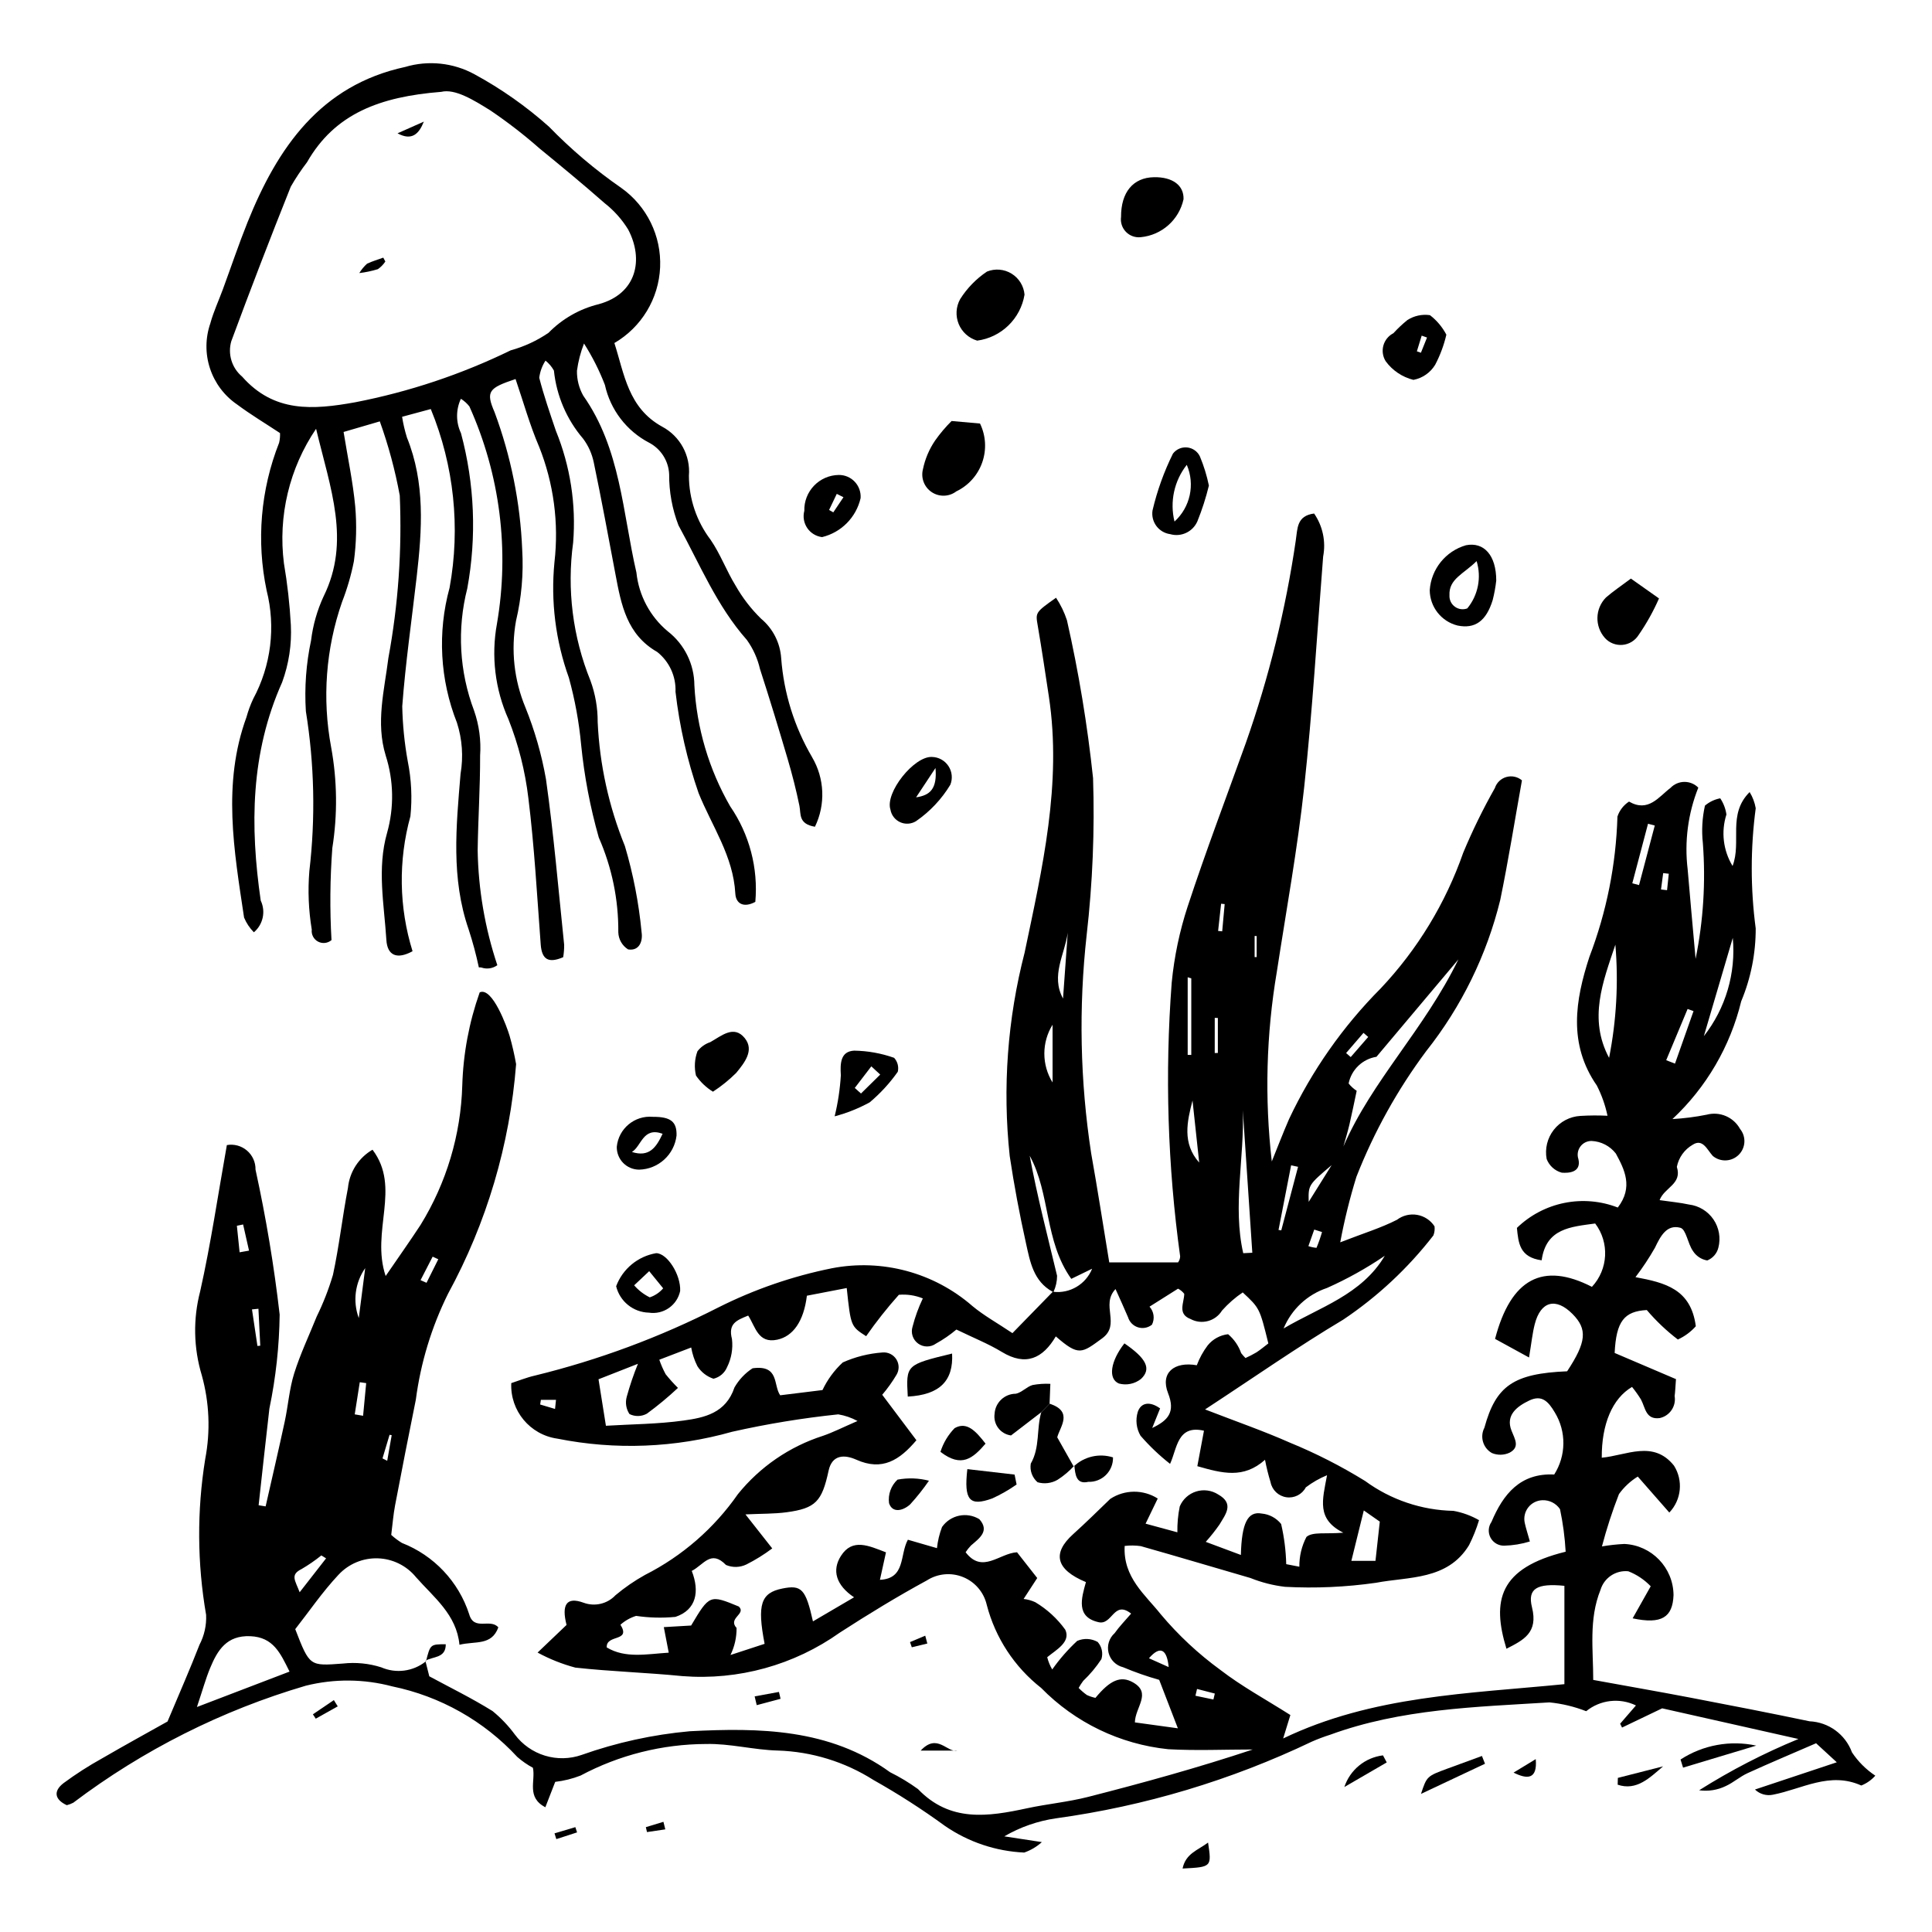 <?xml version="1.0" encoding="UTF-8"?>
<!-- Uploaded to: ICON Repo, www.svgrepo.com, Generator: ICON Repo Mixer Tools -->
<svg fill="#000000" width="800px" height="800px" version="1.1" viewBox="144 144 512 512" xmlns="http://www.w3.org/2000/svg">
 <g>
  <path d="m359.21 344.65c-4.699-8.004-7.5-16.98-8.188-26.234-0.273-4.066-2.199-7.848-5.332-10.461-2.652-2.586-4.922-5.535-6.75-8.758-2.422-3.926-4.027-8.383-6.633-12.164v0.004c-3.699-4.883-5.715-10.832-5.738-16.957 0.453-5.359-2.332-10.473-7.078-13.004-9.043-4.973-10.039-13.98-12.672-22.172h0.004c7.184-4.191 11.75-11.75 12.117-20.062 0.363-8.312-3.519-16.242-10.309-21.051-6.894-4.777-13.312-10.215-19.156-16.23-6.019-5.371-12.641-10.027-19.727-13.879-5.621-3.062-12.23-3.762-18.363-1.941-22.469 4.848-33.855 21.41-41.797 41.195-2.348 5.856-4.356 11.844-6.535 17.766-1.094 2.977-2.453 5.879-3.293 8.926l0.004 0.008c-1.355 3.863-1.402 8.062-0.129 11.953 1.27 3.891 3.785 7.258 7.16 9.574 3.644 2.719 7.57 5.062 11.414 7.609 0.039 0.859-0.039 1.723-0.238 2.562-4.91 12.441-6.062 26.051-3.312 39.145 2.449 9.676 1.184 19.918-3.547 28.711-0.738 1.566-1.336 3.191-1.793 4.859-6.441 17.625-3.293 35.387-0.637 53.113 0.605 1.457 1.488 2.785 2.602 3.906 2.441-2.066 3.184-5.516 1.812-8.406-2.856-19.742-2.711-39.09 5.672-57.844 1.781-4.856 2.57-10.023 2.312-15.195-0.301-5.477-0.914-10.934-1.836-16.344-1.59-12.523 1.441-25.195 8.523-35.645 3.801 15.883 9.219 29.75 1.988 44.43h-0.004c-1.703 3.688-2.82 7.617-3.312 11.645-1.312 6.172-1.777 12.492-1.379 18.785 2.262 14.012 2.574 28.266 0.922 42.359-0.422 5.172-0.207 10.379 0.641 15.496-0.156 1.301 0.504 2.566 1.66 3.184s2.574 0.457 3.57-0.395c-0.465-8.129-0.391-16.281 0.219-24.402 1.406-8.863 1.301-17.898-0.316-26.727-2.406-12.855-1.41-26.113 2.887-38.465 1.367-3.5 2.418-7.117 3.144-10.805 0.648-4.797 0.77-9.652 0.359-14.477-0.605-6.512-1.984-12.949-3.09-19.785 3.305-0.965 5.934-1.734 9.598-2.805 2.297 6.391 4.066 12.961 5.289 19.641 0.617 14.422-0.395 28.863-3.016 43.059-1.066 8.57-3.375 17.129-0.727 25.789l-0.004 0.004c2.148 6.656 2.285 13.797 0.391 20.531-2.707 9.477-0.781 18.957-0.191 28.414 0.254 4.059 2.738 5.266 6.934 2.977-3.609-11.625-3.805-24.039-0.566-35.77 0.5-4.863 0.262-9.773-0.703-14.566-0.871-4.816-1.359-9.691-1.461-14.582 0.863-11.5 2.523-22.938 3.836-34.402 1.422-12.426 2.266-24.809-2.59-36.809-0.562-1.801-0.992-3.641-1.285-5.504 2.695-0.727 5-1.348 7.598-2.051h0.004c6.16 14.984 7.891 31.422 4.981 47.359-3.242 11.82-2.555 24.379 1.957 35.777 1.398 4.367 1.727 9.012 0.953 13.535-1.16 13.871-2.559 27.664 2.148 41.242v0.004c1.078 3.301 1.977 6.656 2.699 10.051 0.223-0.02 0.445-0.008 0.664 0.031 1.426 0.508 3.012 0.273 4.234-0.617-3.277-9.812-5.035-20.066-5.211-30.41 0.113-8.383 0.676-16.758 0.648-25.137 0.277-4.031-0.262-8.074-1.59-11.887-3.918-10.355-4.551-21.664-1.812-32.395 2.516-13.676 1.945-27.742-1.672-41.172-1.363-2.879-1.371-6.215-0.02-9.102 0.863 0.543 1.625 1.227 2.254 2.023 8.121 18.043 10.66 38.102 7.301 57.602-1.57 8.551-0.504 17.375 3.051 25.309 2.648 6.695 4.422 13.703 5.273 20.852 1.598 12.887 2.305 25.883 3.277 38.844 0.301 4.031 2.109 5.008 5.953 3.356 0.188-1.094 0.273-2.199 0.258-3.305-1.523-14.648-2.762-29.336-4.824-43.906-1.148-6.504-2.973-12.867-5.445-18.988-3.008-7.242-3.875-15.191-2.496-22.91 1.469-6.188 2.027-12.555 1.648-18.902-0.512-12.449-2.984-24.742-7.324-36.426-2.41-5.547-1.52-6.406 5.562-8.781 2.051 5.977 3.742 12.117 6.234 17.918h0.004c3.871 9.715 5.269 20.238 4.07 30.625-1.012 10.359 0.293 20.812 3.82 30.605 1.609 5.824 2.695 11.777 3.254 17.793 0.828 8.309 2.391 16.523 4.672 24.555 3.481 7.918 5.246 16.484 5.176 25.137 0.059 1.844 1.031 3.539 2.594 4.519 2.996 0.484 3.953-2.191 3.57-4.598h0.004c-0.734-7.723-2.215-15.359-4.422-22.797-4.25-10.449-6.691-21.551-7.211-32.82 0.027-3.758-0.625-7.492-1.918-11.02-4.695-11.586-6.277-24.199-4.582-36.586 0.812-10.102-0.754-20.25-4.582-29.633-1.574-4.648-3.184-9.297-4.406-14.043h0.004c0.207-1.617 0.773-3.168 1.656-4.535 0.91 0.727 1.672 1.621 2.234 2.641 0.684 6.66 3.383 12.957 7.734 18.043 1.395 1.863 2.356 4.012 2.824 6.293 2.062 9.871 3.887 19.793 5.762 29.707 1.516 8.016 2.981 15.91 11.066 20.531 3.199 2.543 4.996 6.461 4.836 10.547 1.051 9.148 3.102 18.156 6.121 26.855 3.551 8.785 9.188 16.664 9.73 26.621 0.145 2.637 2.164 3.883 5.301 2.199 0.789-8.953-1.562-17.902-6.656-25.312-5.644-9.801-8.898-20.797-9.496-32.094-0.031-5.594-2.629-10.867-7.051-14.297-4.691-3.914-7.672-9.504-8.309-15.582-3.676-15.91-4.172-32.785-14.09-46.871-1.129-2.008-1.703-4.281-1.668-6.586 0.332-2.477 0.961-4.902 1.867-7.231 2.207 3.465 4.062 7.137 5.539 10.969 1.449 6.59 5.738 12.199 11.719 15.32 3.133 1.645 5.156 4.832 5.309 8.367-0.031 4.621 0.805 9.211 2.469 13.523 5.656 10.32 10.156 21.375 18.129 30.379 1.652 2.309 2.828 4.918 3.469 7.684 2.566 7.934 5 15.91 7.352 23.91 1.199 4.07 2.25 8.195 3.102 12.352 0.445 2.172-0.328 4.809 4.113 5.555h0.004c2.852-5.891 2.562-12.816-0.77-18.445zm-56.527-120.04c-5.059 1.238-9.668 3.863-13.309 7.582-3.062 2.094-6.453 3.664-10.031 4.652-13.066 6.363-26.914 10.988-41.184 13.758-11.227 2.023-21.527 2.805-30-6.805-2.723-2.281-3.848-5.953-2.867-9.363 5.074-13.719 10.328-27.367 15.762-40.953v-0.004c1.289-2.25 2.731-4.414 4.309-6.477 7.367-12.902 19.32-17.371 35.566-18.66 3.652-0.879 8.512 2.102 13.105 4.977 4.543 3.078 8.883 6.441 13.004 10.066 5.801 4.746 11.586 9.516 17.207 14.465 2.473 1.938 4.578 4.293 6.223 6.969 4.195 7.973 2.269 17.031-7.785 19.793z"/>
  <path d="m634.78 608.36c-1.75-4.742-6.172-7.973-11.219-8.199-10.465-2.191-20.961-4.234-31.461-6.242-8.422-1.609-16.871-3.082-25.879-4.723 0.012-7.981-1.219-16.047 1.926-23.863v0.008c0.953-3.199 4.043-5.269 7.363-4.938 2.25 0.875 4.277 2.234 5.945 3.977-1.969 3.496-3.297 5.856-4.789 8.496 7.691 1.641 10.613-0.27 10.836-6.152-0.055-7.262-5.773-13.215-13.027-13.559-1.992 0.098-3.977 0.312-5.945 0.652 1.238-4.703 2.746-9.336 4.512-13.871 1.34-1.859 3.035-3.438 4.984-4.641 3.191 3.641 5.684 6.484 8.359 9.535 3.219-3.367 3.727-8.496 1.234-12.434-5.481-6.871-12.617-2.688-19.137-2.098-0.055-8.887 2.812-15.699 8.023-18.758 0.863 1.059 1.652 2.172 2.367 3.328 1.172 2.168 1.242 5.402 4.961 4.93 2.672-0.578 4.414-3.152 3.961-5.848 0.156-1.082 0.18-2.184 0.355-4.477-5.332-2.273-10.68-4.555-16.25-6.934 0.398-8.434 2.555-11.047 8.52-11.375 2.457 2.891 5.219 5.508 8.23 7.812 1.812-0.832 3.434-2.027 4.758-3.516-1.293-9.867-8.105-11.539-15.992-13.012 1.891-2.477 3.613-5.078 5.156-7.781 1.461-3.047 3.102-6.281 6.75-5.301 1.516 0.41 1.941 4.176 3.301 6.106h-0.004c0.848 1.359 2.234 2.289 3.812 2.555 1.48-0.59 2.586-1.859 2.957-3.406 0.66-2.562 0.184-5.285-1.309-7.473-1.488-2.184-3.852-3.625-6.477-3.945-2.406-0.523-4.879-0.738-7.789-1.164 1.266-3.394 6.031-4.215 4.566-8.816 0.488-2.481 2.027-4.621 4.219-5.875 2.656-1.703 3.805 1.336 5.309 2.981 2.023 1.684 4.992 1.555 6.863-0.297 1.871-1.848 2.027-4.816 0.367-6.856-1.727-3.141-5.367-4.703-8.832-3.785-3 0.605-6.039 0.992-9.094 1.164 8.984-8.406 15.32-19.254 18.223-31.211 2.559-6.121 3.863-12.691 3.844-19.32-1.402-10.57-1.398-21.277 0.004-31.844-0.258-1.516-0.805-2.969-1.613-4.281-5.945 5.918-2.059 13.188-4.523 19.586-2.488-4.098-3.086-9.074-1.629-13.645-0.215-1.535-0.777-3.004-1.641-4.289-1.496 0.285-2.891 0.953-4.051 1.941-0.73 3.258-0.914 6.613-0.551 9.934 0.777 10.262 0.129 20.582-1.926 30.664-0.797-8.953-1.484-16.344-2.106-23.746v0.004c-0.879-7.332 0.09-14.766 2.824-21.625-0.977-0.984-2.305-1.531-3.688-1.523-1.387 0.012-2.707 0.578-3.668 1.578-3.09 2.332-5.879 6.613-11.004 3.637h0.004c-1.449 0.934-2.531 2.336-3.074 3.973-0.375 12.727-2.887 25.301-7.434 37.191-3.742 11.461-5.68 23.074 1.992 34.117h-0.004c1.285 2.523 2.231 5.207 2.812 7.981-2.402-0.117-4.805-0.102-7.203 0.043-2.769 0.164-5.332 1.512-7.039 3.695-1.707 2.188-2.391 5-1.883 7.723 0.68 1.781 2.172 3.133 4.012 3.625 1.777 0.137 5.211-0.027 4.406-3.594v0.004c-0.383-1.121-0.199-2.359 0.5-3.32 0.695-0.957 1.816-1.516 3-1.496 2.523 0.117 4.867 1.332 6.414 3.328 2.273 4.184 4.688 8.891 0.52 14.312-4.504-1.754-9.418-2.176-14.16-1.219-4.738 0.957-9.102 3.254-12.574 6.617 0.395 4.016 0.707 7.793 6.555 8.59 1.172-8.531 7.781-8.863 14.188-9.758 3.824 5.062 3.461 12.145-0.863 16.789-12.992-6.652-21.473-2.223-25.672 13.793 2.535 1.387 5.281 2.891 9.004 4.93 0.656-3.922 0.898-6.426 1.516-8.832 1.566-6.102 5.59-7.144 10.008-2.695 4.008 4.035 3.688 7.426-1.426 15.184-14.223 0.59-18.883 3.848-21.918 14.93l0.008-0.008c-1.273 2.414-0.398 5.398 1.973 6.746 1.516 0.629 3.227 0.59 4.711-0.109 2.719-1.484 1.434-3.461 0.488-5.828-1.645-4.113 1.469-6.441 4.699-7.984 3.289-1.57 5.019 0.176 6.777 3.168 1.512 2.481 2.297 5.336 2.266 8.242-0.027 2.906-0.871 5.746-2.43 8.199-8.973-0.438-13.504 5.164-16.625 12.562-0.867 1.242-0.961 2.867-0.238 4.199 0.719 1.332 2.133 2.144 3.644 2.094 2.297-0.059 4.574-0.434 6.769-1.113-0.629-2.262-1.07-3.582-1.359-4.934-0.312-1.434 0.031-2.93 0.93-4.09 0.902-1.156 2.269-1.855 3.738-1.906 1.863-0.078 3.637 0.82 4.68 2.371 0.785 3.715 1.285 7.484 1.496 11.273-17.715 4.356-19.586 12.98-15.691 25.715 4.512-2.301 8.461-4.223 6.769-10.98-1.25-5.004 1.363-6.418 8.59-5.695v26.062c-25.387 2.512-50.875 3.023-74.531 14.391l1.91-6.211c-6.504-4.133-12.879-7.582-18.547-11.953-5.848-4.262-11.16-9.219-15.812-14.762-4.066-5.137-10.023-9.75-9.551-18.098 1.414-0.168 2.844-0.148 4.254 0.047 9.711 2.746 19.379 5.641 29.074 8.453 2.938 1.18 6.019 1.965 9.164 2.336 8.051 0.43 16.129 0.07 24.109-1.07 8.691-1.66 18.961-0.641 24.648-9.949v0.004c1.078-2.137 1.969-4.359 2.66-6.648-2.102-1.203-4.394-2.039-6.781-2.469-8.426-0.172-16.598-2.93-23.398-7.91-6.356-3.93-13.027-7.332-19.941-10.164-6.957-3.086-14.176-5.586-22.484-8.805 13.059-8.543 24.574-16.617 36.625-23.801 9.102-6.106 17.164-13.637 23.879-22.301 0.301-0.77 0.406-1.602 0.305-2.422-1.043-1.605-2.707-2.707-4.594-3.035s-3.824 0.141-5.352 1.297c-4.211 2.156-8.816 3.551-15.043 5.977 1.094-5.867 2.527-11.664 4.289-17.363 4.652-11.871 10.867-23.066 18.484-33.289 9.355-11.797 16.051-25.473 19.637-40.094 2.18-10.602 3.883-21.301 5.746-31.672v-0.004c-1.141-0.965-2.688-1.301-4.129-0.891-1.438 0.406-2.582 1.504-3.047 2.926-3.133 5.539-5.934 11.262-8.383 17.133-4.68 13.387-12.125 25.637-21.855 35.949-10.023 10.07-18.246 21.789-24.305 34.645-1.609 3.703-3.055 7.481-4.574 11.227-1.926-16.746-1.473-33.676 1.34-50.293 2.496-16.266 5.465-32.48 7.238-48.828 2.207-20.336 3.418-40.781 5.031-61.184 0.762-3.969-0.102-8.074-2.394-11.402-4.637 0.602-4.371 3.93-4.859 7.117l0.004 0.004c-2.672 18.281-7.106 36.266-13.242 53.691-5.164 14.398-10.609 28.703-15.379 43.23h-0.004c-2.164 6.59-3.594 13.398-4.262 20.301-1.828 24.188-1.078 48.5 2.242 72.527-0.023 0.574-0.215 1.125-0.555 1.59h-18.234c-1.672-10.125-3.117-19.543-4.797-28.918v-0.004c-2.934-19.156-3.332-38.617-1.188-57.879 1.578-13.789 2.144-27.676 1.691-41.547-1.488-14.066-3.797-28.031-6.918-41.824-0.691-2.109-1.664-4.117-2.891-5.969-5.566 3.938-5.445 3.918-4.844 7.434 1.066 6.227 1.996 12.477 2.941 18.723 3.504 23.125-1.746 45.562-6.41 67.82l0.004 0.004c-4.562 17.613-5.906 35.906-3.965 53.996 1.16 7.707 2.59 15.371 4.289 22.996 1.09 4.926 1.973 10.191 7.109 12.965-3.547 3.621-7.082 7.254-10.68 10.953-3.988-2.676-7.555-4.641-10.629-7.199v-0.004c-10.211-8.871-23.93-12.559-37.211-9.992-10.457 2.106-20.586 5.602-30.117 10.395-15.449 7.875-31.754 13.93-48.598 18.047-2.172 0.492-4.258 1.348-6.258 1.996-0.332 7.32 4.957 13.691 12.211 14.715 15.355 3.07 31.223 2.449 46.293-1.816 9.285-2.09 18.684-3.633 28.148-4.621 1.789 0.297 3.516 0.891 5.106 1.762-3.961 1.715-6.504 3.019-9.184 3.938h-0.004c-8.844 2.844-16.66 8.207-22.5 15.434-6.309 9.062-14.77 16.422-24.621 21.414-2.777 1.543-5.402 3.352-7.836 5.394-2.16 2.289-5.473 3.066-8.426 1.988-4.606-1.695-5.891 0.555-4.539 5.879l-7.676 7.324v-0.004c3.168 1.719 6.527 3.059 10.008 3.988 9.434 1.039 18.953 1.312 28.402 2.254 14.816 1.16 29.57-2.922 41.688-11.531 7.519-4.859 15.184-9.543 23.047-13.82l-0.004 0.004c2.875-1.852 6.469-2.184 9.633-0.895 3.164 1.289 5.5 4.039 6.266 7.367 2.262 8.719 7.328 16.449 14.414 22.008 8.984 9.172 20.891 14.918 33.664 16.238 7.453 0.418 14.949 0.074 22.426 0.074-14.426 4.793-29.008 8.828-43.66 12.566-5.305 1.355-10.82 1.859-16.188 3.016-10.34 2.227-20.391 3.758-28.875-5.086h0.004c-2.34-1.695-4.812-3.188-7.402-4.469-16.07-11.613-34.68-11.809-53.102-10.863h0.004c-9.766 0.883-19.379 2.988-28.621 6.266-3.144 1.105-6.562 1.176-9.75 0.203-3.191-0.973-5.988-2.938-7.981-5.609-1.699-2.305-3.68-4.387-5.894-6.199-5.504-3.43-11.363-6.293-16.773-9.219-0.309-1.223-0.648-2.566-0.988-3.906h0.004c-3.336 2.633-7.844 3.223-11.738 1.531-3.281-1.047-6.746-1.391-10.168-1.008-8.805 0.648-8.793 0.828-12.637-9.117 3.594-4.57 7.172-9.836 11.473-14.422v0.004c2.68-2.887 6.477-4.473 10.414-4.348s7.629 1.949 10.117 5c4.766 5.398 10.75 9.914 11.516 17.906 4.207-1.031 8.512 0.312 10.301-4.609-2.148-2.484-6.445 1.051-7.727-3.484l0.004 0.004c-2.812-8.652-9.355-15.59-17.832-18.898-1.008-0.621-1.957-1.332-2.828-2.129 0.348-2.742 0.543-5.324 1.023-7.852 1.777-9.336 3.609-18.664 5.496-27.98v0.004c1.277-9.77 4.164-19.258 8.535-28.082 10.238-18.785 16.383-39.52 18.039-60.848-0.445-2.523-1.02-5.019-1.719-7.484-0.633-2.168-4.547-13.078-7.93-11.535v-0.004c-2.809 7.93-4.367 16.246-4.617 24.652-0.375 13.086-4.191 25.84-11.059 36.984-2.746 4.199-5.652 8.289-9.246 13.539-3.996-11.914 4.168-23.348-3.481-33.473-3.668 2.125-6.09 5.891-6.508 10.109-1.48 7.652-2.328 15.434-3.973 23.047-1.125 3.793-2.562 7.488-4.305 11.039-2.023 5.031-4.367 9.957-5.984 15.113-1.285 4.109-1.586 8.52-2.5 12.758-1.617 7.5-3.363 14.973-5.059 22.457l-1.855-0.301c0.949-8.559 1.867-17.121 2.859-25.672l0.004 0.004c1.699-8.184 2.606-16.512 2.711-24.867-1.484-12.906-3.621-25.727-6.398-38.418 0.039-1.934-0.789-3.785-2.262-5.043-1.469-1.258-3.426-1.793-5.332-1.453-2.383 13.359-4.246 26.168-7.074 38.762-1.91 7.312-1.758 15.016 0.434 22.25 2.008 7.223 2.32 14.816 0.906 22.18-2.211 13.691-2.133 27.656 0.238 41.32 0.125 2.75-0.484 5.481-1.762 7.918-2.484 6.402-5.258 12.691-8.465 20.328-4.773 2.68-11.109 6.152-17.352 9.777-3.543 1.961-6.957 4.156-10.215 6.562-2.769 2.137-2.328 4.363 0.871 5.84 0.598-0.148 1.172-0.371 1.719-0.656 18.5-13.969 39.375-24.473 61.617-31.008 7.523-1.879 15.406-1.816 22.902 0.176 12.73 2.617 24.324 9.156 33.148 18.699 1.27 1.113 2.66 2.078 4.144 2.879 0.738 3.527-1.789 7.766 3.289 10.465l2.617-6.738c2.305-0.266 4.566-0.828 6.727-1.672 10.238-5.457 21.656-8.328 33.258-8.363 6.305-0.16 12.637 1.574 18.973 1.734 9.008 0.281 17.781 2.977 25.391 7.809 6.555 3.688 12.887 7.758 18.965 12.188 6.199 4.258 13.465 6.695 20.977 7.039 1.73-0.602 3.32-1.543 4.676-2.773-4.562-0.699-7.258-1.109-9.957-1.523 4.211-2.453 8.855-4.074 13.68-4.773 23.527-3.234 46.414-10.094 67.844-20.336 1.59-0.695 3.219-1.309 4.871-1.832 18.766-6.856 38.496-7.344 58.082-8.559h0.004c3.332 0.332 6.606 1.117 9.727 2.336 3.723-3.027 8.867-3.621 13.188-1.527-1.672 1.934-2.93 3.387-4.188 4.844l0.504 1.016c3.148-1.508 6.301-3.016 10.633-5.094 10.559 2.375 22.391 5.039 36.109 8.125-9.145 3.762-17.949 8.309-26.312 13.59 2.418 0.336 4.879-0.055 7.074-1.125 2.019-0.926 3.746-2.488 5.762-3.41 5.742-2.625 11.566-5.066 18.156-7.926 1.359 1.25 3.125 2.871 5.488 5.043-7.934 2.641-14.809 4.93-21.684 7.219 1.27 1.227 3.07 1.738 4.797 1.367 7.703-1.504 15.031-6.188 23.383-2.43 1.426-0.57 2.695-1.461 3.715-2.609-2.465-1.633-4.574-3.746-6.207-6.207zm-31.574-215.81v-0.004c0.863 9.344-1.879 18.66-7.668 26.043 2.555-8.68 5.113-17.359 7.668-26.043zm-11.973 18.836 1.57 0.566-4.91 13.918-2.332-0.906zm-6.473-36.004 1.484 0.168-0.457 4.359-1.602-0.191zm-4.016-13.082 1.789 0.473-4.172 15.781-1.785-0.473zm-10.32 62.039c-5.531-10.363-1.633-20.16 1.668-29.992 0.844 10.027 0.281 20.121-1.668 29.992zm-65.082-6.617 1.246 1.082c-1.547 1.777-3.09 3.555-4.633 5.332l-1.223-1.066c1.535-1.781 3.074-3.566 4.609-5.348zm-3.727 24.277c0.691-2.961 1.285-5.945 1.922-8.922v-0.004c-0.812-0.527-1.535-1.184-2.137-1.941 0.738-3.664 3.68-6.484 7.375-7.07 6.781-8.055 13.559-16.113 21.711-25.801-9.027 18.555-22.91 32.105-30.469 49.566 0.539-1.941 1.141-3.871 1.598-5.832zm-4.723 10.781c-1.957 3.133-3.914 6.266-6.074 9.723-0.109-4.473-0.109-4.473 6.074-9.727zm-4.602 17.074 2.062 0.648h-0.004c-0.406 1.422-0.895 2.82-1.465 4.188-0.73-0.066-1.453-0.219-2.148-0.453 0.516-1.461 1.035-2.922 1.551-4.383zm3.379 15.473h-0.004c5.352-2.383 10.477-5.238 15.316-8.531-6.156 10.387-17.312 13.629-26.816 19.266 2.098-5.078 6.293-8.992 11.5-10.734zm-9.508-32.508 1.836 0.398c-1.484 5.613-2.969 11.227-4.449 16.84l-0.727-0.109c1.109-5.707 2.223-11.418 3.336-17.129zm-195.07 64.566-3.941-1.176 0.184-1.238h4.012zm162.62 68.41c-1.664-0.746-3.328-1.488-5.227-2.34 3.144-3.629 4.797-2.121 5.227 2.34zm51.715-41.508 4.234 2.957c-0.438 3.988-0.766 6.961-1.145 10.402h-6.391c1.062-4.301 2.121-8.586 3.297-13.359zm-28.938-152.23h0.539v5.578h-0.539zm-3.133 46.09c0.84 12.613 1.68 25.23 2.519 37.844l-2.406 0.117c-2.852-12.527 0.359-25.324-0.109-37.961zm-5.75-54.648 0.945 0.094-0.656 7.219-1.082-0.102c0.266-2.406 0.531-4.809 0.793-7.211zm-1.688 30.246 0.828 0.027v9.273l-0.828 0.02 0.004-9.32zm-7.168-10.766 0.953 0.301v20.281l-0.953-0.004zm1.281 32.664 1.77 16.449c-4.574-5.121-3.184-10.945-1.77-16.453zm-33.066-44.461c-0.418 5.812-0.836 11.629-1.254 17.441-3.301-6.09 0.453-11.656 1.254-17.441zm-4.023 24.387v15.297c-1.426-2.297-2.18-4.949-2.18-7.652 0-2.699 0.754-5.352 2.18-7.648zm-6.062 34.707c5.539 10.105 3.84 22.559 11.02 32.633l5.531-2.688-0.004-0.004c-1.652 4.106-5.832 6.613-10.23 6.133 0.617-1.336 0.938-2.785 0.941-4.254-2.523-10.578-5.281-21.098-7.258-31.824zm27.875 150.18c0.086-4.055 4.523-7.754-0.477-10.598-3.234-1.84-6.059-0.664-9.977 4.098l-0.004-0.004c-0.777-0.164-1.535-0.418-2.258-0.75-0.785-0.559-1.516-1.188-2.188-1.879 0.359-0.648 0.766-1.273 1.211-1.871 1.824-1.73 3.441-3.668 4.824-5.769 0.488-1.586 0.113-3.309-0.992-4.547-1.664-0.941-3.676-1.047-5.43-0.277-2.461 2.285-4.676 4.82-6.613 7.566-0.598-1.012-1.047-2.109-1.328-3.25 2.441-2.004 6.301-4.039 4.785-7.293h-0.004c-2.121-2.945-4.828-5.426-7.949-7.285-0.977-0.453-2.019-0.742-3.09-0.855l3.613-5.551c-1.871-2.383-3.59-4.574-5.359-6.828-4.707 0.281-9.191 5.801-13.621-0.004 0.418-0.641 0.895-1.242 1.43-1.793 2.199-1.906 5.023-3.816 2.203-6.973h-0.004c-3.324-2.019-7.648-1.113-9.879 2.074-0.688 1.805-1.141 3.691-1.344 5.609-2.707-0.785-5.09-1.477-7.707-2.234-2.199 3.984-0.551 10.301-7.406 10.625 0.512-2.332 1.027-4.664 1.602-7.281-4.516-1.719-8.879-3.856-11.941 0.953-2.426 3.809-1.316 7.742 3.481 10.961-4.019 2.356-7.359 4.312-10.891 6.383-1.93-8.621-3.035-9.73-8.125-8.703-5.656 1.145-6.711 4.184-4.688 14.652-2.793 0.914-5.676 1.859-9.047 2.961v0.004c1.09-2.231 1.645-4.688 1.617-7.172-2.414-2.617 2.66-3.691 0.602-5.676-7.707-3.184-7.781-3.156-12.645 5.031-2.055 0.121-4.289 0.254-7.238 0.426 0.469 2.441 0.855 4.445 1.305 6.769-5.852 0.367-11.477 1.586-16.43-1.387-0.199-3.586 6.531-1.355 3.637-6.016h-0.004c1.199-1.066 2.613-1.867 4.148-2.344 3.453 0.508 6.953 0.598 10.43 0.262 5.566-1.859 6.445-6.746 4.32-12.18 3.168-1.613 5.059-5.715 9.074-1.574l-0.004-0.004c1.734 0.738 3.703 0.691 5.402-0.129 2.406-1.211 4.703-2.637 6.856-4.258-3.07-3.898-4.731-6.012-7.094-9.016 4.285-0.203 7.609-0.125 10.863-0.559 7.766-1.039 9.41-2.879 11.168-11.023 0.941-4.359 4.316-4.269 7.324-2.922 6.922 3.106 11.508 0.102 15.949-5.148l-9.062-12.051h0.004c1.402-1.648 2.664-3.414 3.773-5.273 0.77-1.266 0.758-2.859-0.027-4.113-0.789-1.258-2.215-1.961-3.691-1.82-3.633 0.262-7.191 1.152-10.516 2.641-2.242 2.074-4.066 4.559-5.371 7.32-3.102 0.383-7.078 0.875-11.207 1.383-1.891-2.656-0.156-8.129-7.32-7.156-1.98 1.285-3.621 3.027-4.797 5.074-2.285 6.824-7.934 8.012-13.547 8.785-6.805 0.941-13.738 0.961-20.523 1.375-0.688-4.309-1.242-7.805-1.961-12.32 2.883-1.133 6.418-2.519 10.449-4.102-1.164 2.859-2.156 5.785-2.977 8.762-0.426 1.555-0.16 3.219 0.734 4.559 1.469 0.727 3.199 0.684 4.629-0.113 2.875-2.106 5.621-4.383 8.219-6.82-1.16-1.145-2.25-2.356-3.266-3.629-0.664-1.23-1.223-2.516-1.68-3.836 2.879-1.102 5.445-2.09 8.453-3.242 0.301 1.719 0.852 3.387 1.637 4.941 0.988 1.574 2.5 2.754 4.266 3.336 1.621-0.383 2.957-1.516 3.598-3.051 1.152-2.305 1.605-4.902 1.305-7.465-1.082-4.144 1.285-4.984 4.297-6.223 1.934 2.949 2.59 7.488 7.723 6.387 4.148-0.891 7.008-4.84 7.832-11.648 3.363-0.648 6.93-1.336 10.559-2.035 1.082 10.145 1.082 10.145 5.141 12.762v0.004c2.668-3.828 5.566-7.492 8.672-10.973 2.164-0.188 4.34 0.141 6.356 0.957-1.145 2.398-2.059 4.906-2.719 7.481-0.531 1.66 0.066 3.469 1.477 4.488 1.406 1.023 3.312 1.023 4.723 0.004 1.922-1.062 3.738-2.309 5.414-3.723 4.59 2.234 8.5 3.781 12.039 5.934 6.375 3.875 10.871 1.703 14.305-4.117 6.094 5.316 6.863 4.473 12.27 0.527 5.051-3.688-0.484-8.809 3.555-13.07 1.324 2.969 2.363 5.188 3.309 7.449l0.004-0.004c0.375 1.281 1.363 2.289 2.637 2.691 1.273 0.398 2.664 0.141 3.707-0.695 0.789-1.574 0.531-3.473-0.648-4.777 2.574-1.621 5.144-3.246 7.566-4.773l-0.004 0.004c0.641 0.332 1.199 0.797 1.641 1.367-0.031 2.394-1.863 5.312 1.652 6.668h0.004c2.938 1.594 6.609 0.609 8.359-2.242 1.621-1.82 3.461-3.434 5.481-4.801 4.488 4.172 4.488 4.172 6.793 13.516-0.934 0.707-1.992 1.609-3.144 2.363-0.945 0.555-1.918 1.059-2.918 1.512-0.406-0.41-0.789-0.844-1.141-1.301-0.684-1.949-1.879-3.684-3.461-5.016-2.125 0.238-4.07 1.305-5.414 2.969-1.207 1.605-2.176 3.375-2.883 5.258-5.996-1.055-9.742 2-7.609 7.418 1.98 5.023 0 7.199-4.207 9.207 0.695-1.723 1.391-3.445 2.09-5.184-2.641-1.918-5.051-1.633-5.922 0.934l0.004-0.004c-0.645 2.109-0.383 4.394 0.727 6.301 2.367 2.731 4.988 5.231 7.832 7.461 1.895-4.062 1.867-10.414 8.984-8.785-0.574 3.062-1.141 6.086-1.758 9.402 6.609 1.883 12.215 3.41 17.941-1.695h-0.004c0.379 2.004 0.871 3.984 1.469 5.934 0.406 2.082 2.086 3.684 4.188 3.992 2.098 0.309 4.168-0.742 5.156-2.621 1.73-1.309 3.621-2.391 5.625-3.215-1.23 6.621-2.844 11.621 4.309 15.23-4.668 0.398-8.145-0.297-9.766 1.121-1.27 2.434-1.914 5.148-1.879 7.894-1.227-0.238-2.594-0.504-3.481-0.676-0.086-3.586-0.539-7.152-1.348-10.645-1.266-1.586-3.121-2.582-5.141-2.766-3.707-0.691-5.324 2.523-5.527 10.973-3.019-1.129-5.84-2.18-9.309-3.473 1.301-1.445 2.512-2.973 3.625-4.566 1.586-2.676 4.023-5.547-0.328-7.992-1.73-1.113-3.867-1.402-5.832-0.793-1.965 0.613-3.562 2.062-4.356 3.961-0.461 2.254-0.672 4.559-0.629 6.859l-8.426-2.289c1.391-2.879 2.312-4.781 3.223-6.668l-0.004 0.004c-3.852-2.445-8.777-2.406-12.586 0.102-3.254 3.137-6.469 6.316-9.824 9.34-5.59 5.027-4.66 9.367 3.383 12.707-1.215 4.312-2.664 9.227 3.269 10.605 3.742 0.973 4.059-5.93 8.707-2.254-1.594 1.867-3.137 3.426-4.379 5.191-1.457 1.301-2.07 3.301-1.598 5.195 0.477 1.895 1.965 3.367 3.863 3.828 3.113 1.309 6.305 2.426 9.555 3.344 1.262 3.269 2.852 7.391 4.949 12.836-4.668-0.641-7.922-1.086-11.398-1.566zm20.812-6.07c-1.586-0.332-3.176-0.664-4.762-0.996l0.422-1.801c1.57 0.406 3.141 0.812 4.711 1.219zm-206.91-117.36 1.496 0.688c-1.039 2.078-2.078 4.16-3.117 6.238l-1.586-0.695c1.07-2.078 2.137-4.152 3.207-6.231zm-11.418 47.211 0.566 0.102-1.188 6.785-1.25-0.633zm-6.457-44.168c-0.566 4.406-1.137 8.816-1.703 13.223v0.004c-1.633-4.422-0.996-9.363 1.703-13.227zm-1.438 30.23 1.699 0.242c-0.273 2.883-0.547 5.769-0.82 8.656l-2.215-0.379zm-26.855-19.465c0.16 3.262 0.324 6.527 0.484 9.789l-0.75 0.066c-0.48-3.227-0.961-6.453-1.445-9.684zm-4.062-22.34c0.523 2.312 1.047 4.625 1.57 6.934l-2.496 0.441c-0.242-2.344-0.484-4.688-0.723-7.027zm-12.238 127.88c1.504-4.484 2.324-7.492 3.508-10.348 1.953-4.711 4.379-8.676 10.633-8.418 6.121 0.254 7.969 4.484 10.402 9.379-7.875 3.012-15.363 5.875-24.543 9.387zm27.715-36.551c1.84-1.074 3.598-2.285 5.258-3.621l1.258 0.777c-2.055 2.637-4.113 5.277-7.004 8.984-1.195-3.152-2.574-4.625 0.488-6.141z"/>
  <path d="m396.18 255.57 7.531 0.672v-0.004c1.559 3.215 1.773 6.918 0.594 10.293-1.176 3.375-3.648 6.141-6.871 7.688-1.902 1.449-4.516 1.531-6.508 0.211-1.996-1.324-2.934-3.766-2.336-6.082 0.562-2.719 1.656-5.297 3.215-7.594 1.305-1.852 2.769-3.586 4.375-5.184z"/>
  <path d="m415.51 222.08c-0.512 3.109-2.008 5.969-4.266 8.164-2.258 2.195-5.16 3.609-8.281 4.027-2.219-0.648-4.023-2.273-4.902-4.41-0.875-2.141-0.734-4.562 0.387-6.586 1.832-2.906 4.254-5.394 7.109-7.305 2.137-0.863 4.555-0.66 6.519 0.547 1.961 1.203 3.238 3.269 3.434 5.562z"/>
  <path d="m540.52 297.86c-0.195 1.746-0.512 3.481-0.949 5.184-1.727 5.59-4.707 7.664-9.293 6.731-4.324-1.074-7.363-4.945-7.383-9.398 0.391-5.586 4.227-10.332 9.605-11.883 4.723-0.934 8.027 2.617 8.02 9.367zm-5.199-5.164c-3.434 3.422-7.438 4.719-7.195 9.129h-0.004c-0.047 1.172 0.5 2.289 1.453 2.973 0.949 0.688 2.184 0.848 3.277 0.434 2.871-3.504 3.797-8.207 2.465-12.535z"/>
  <path d="m449.81 190.96c4.941-0.09 7.992 2.188 7.836 5.852v-0.004c-1.191 5.453-5.766 9.512-11.32 10.047-1.457 0.164-2.91-0.352-3.934-1.402s-1.504-2.516-1.301-3.969c-0.031-6.527 3.195-10.426 8.719-10.523z"/>
  <path d="m464.37 272.68c-0.785 3.231-1.805 6.398-3.051 9.48-1.215 2.777-4.297 4.231-7.215 3.394-1.461-0.199-2.781-0.984-3.66-2.168-0.879-1.188-1.242-2.676-1.008-4.137 1.223-5.203 3.039-10.25 5.41-15.039 0.891-1.164 2.32-1.781 3.777-1.629 1.453 0.152 2.727 1.047 3.359 2.367 1.043 2.496 1.844 5.082 2.387 7.731zm-5.856-5.492h-0.004c-3.344 4.238-4.543 9.785-3.254 15.027 4.18-3.801 5.488-9.836 3.254-15.027z"/>
  <path d="m527.3 232.69c-0.645 2.785-1.645 5.473-2.977 8-1.27 2.078-3.359 3.527-5.754 3.981-2.945-0.734-5.543-2.477-7.34-4.926-0.781-1.238-1.008-2.75-0.621-4.168 0.387-1.414 1.352-2.602 2.656-3.269 1.145-1.254 2.379-2.418 3.699-3.484 1.773-1.145 3.906-1.605 5.992-1.301 1.805 1.391 3.285 3.152 4.344 5.168zm-7.812 4.414 1.07 0.375 1.617-4.031-1.414-0.5z"/>
  <path d="m576.2 297.33 7.453 5.262v-0.004c-1.488 3.406-3.305 6.656-5.418 9.711-0.938 1.488-2.516 2.449-4.262 2.602-1.75 0.152-3.473-0.52-4.648-1.82-2.758-3.094-2.637-7.789 0.27-10.738 1.906-1.66 4.027-3.074 6.606-5.012z"/>
  <path d="m365.19 439.84c0.871-3.559 1.418-7.191 1.641-10.852-0.195-3.211-0.098-6.356 3.516-6.555h0.004c3.613 0.051 7.195 0.695 10.602 1.902 0.914 0.996 1.277 2.383 0.969 3.695-2.125 3.012-4.625 5.734-7.445 8.105-2.934 1.605-6.051 2.848-9.285 3.703zm12.078-11.066-2.359-2.18-4.387 5.723 1.648 1.473z"/>
  <path d="m366.28 269.87c1.605-0.02 3.141 0.633 4.242 1.801 1.098 1.168 1.66 2.738 1.547 4.34-1.172 5.098-5.125 9.094-10.211 10.328-1.598-0.199-3.031-1.078-3.934-2.41-0.902-1.336-1.184-2.996-0.77-4.555-0.07-2.477 0.859-4.875 2.574-6.664 1.715-1.785 4.074-2.809 6.551-2.84zm1.246 5.898-1.773-0.887-2.035 4.262 1.113 0.637z"/>
  <path d="m390.98 344.6c1.762 0.035 3.394 0.934 4.363 2.406 0.973 1.469 1.164 3.32 0.508 4.957-2.316 3.832-5.426 7.129-9.113 9.668-1.273 0.777-2.852 0.871-4.207 0.25-1.355-0.621-2.316-1.875-2.559-3.348-1.469-4.457 6.246-14.168 11.008-13.934zm-4.207 10.703c3.723-0.535 5.625-2.266 5.141-7.773z"/>
  <path d="m324.25 486.12c-0.801 3.812-4.438 6.332-8.285 5.746-4.144-0.102-7.703-2.973-8.68-7 1.719-4.602 5.758-7.938 10.602-8.762 2.945 0.012 6.566 5.711 6.363 10.016zm-8.207-5.25-3.988 3.754h0.004c1.148 1.328 2.555 2.41 4.133 3.188 1.379-0.461 2.606-1.285 3.555-2.391z"/>
  <path d="m332.94 433.31c-1.781-1.094-3.312-2.551-4.496-4.273-0.504-2.141-0.371-4.383 0.391-6.445 0.867-1.125 2.047-1.965 3.394-2.414 2.926-1.625 6.254-4.66 9.152-1.047 2.606 3.246-0.152 6.59-2.277 9.195-1.879 1.867-3.945 3.539-6.164 4.984z"/>
  <path d="m316.99 439.97c4.754-0.023 6.402 1.273 6.301 4.961-0.59 5.066-4.824 8.922-9.922 9.039-1.598-0.008-3.125-0.652-4.238-1.797-1.109-1.145-1.715-2.688-1.676-4.285 0.477-4.805 4.723-8.332 9.535-7.918zm-5.523 9.316c4.559 1.449 6.41-1.145 8.129-4.828-5.242-1.887-5.559 3.262-8.133 4.828z"/>
  <path d="m537.54 611.41-16.965 7.992c1.551-4.688 1.551-4.691 7.144-6.75 3-1.105 6.004-2.203 9.008-3.301z"/>
  <path d="m589.36 610.29c5.93-3.852 13.152-5.176 20.066-3.684l-19.395 5.836z"/>
  <path d="m511.5 611.06-11.234 6.519c1.504-4.543 5.492-7.809 10.238-8.391z"/>
  <path d="m572.75 615.16 11.984-3.059c-3.598 3.078-7.031 6.547-12.035 4.863z"/>
  <path d="m464.15 632.3c0.969 6.484 0.969 6.484-6.754 6.879 0.809-3.984 4.012-4.828 6.754-6.879z"/>
  <path d="m397.67 607.93h-9.684c4.418-4.762 7 0.617 9.684 0z"/>
  <path d="m545.11 613.76 5.879-3.578c0.477 5.551-2.387 5.316-5.879 3.578z"/>
  <path d="m389.75 579.55-4.113 0.996-0.473-1.375 4.031-1.699z"/>
  <path d="m256.89 584.27c1.148-4.523 1.148-4.523 5.242-4.527 0.035 3.754-3.414 3.184-5.398 4.383z"/>
  <path d="m343.99 593.56 6.438-1.18 0.43 1.82-6.32 1.684z"/>
  <path d="m226.92 598.31 5.555-3.766 1.027 1.66-5.824 3.262z"/>
  <path d="m320.31 628.8-4.852 0.719-0.301-1.305 4.66-1.414z"/>
  <path d="m296.93 629.6-5.5 1.785-0.477-1.527 5.519-1.645z"/>
  <path d="m422.15 515.99c6.383 2.086 2.738 6.141 2.027 8.914 1.645 2.918 3 5.324 4.359 7.734l0.172-0.234h0.004c-1.316 1.441-2.812 2.707-4.457 3.762-1.602 0.93-3.516 1.164-5.293 0.645-1.414-1.223-2.098-3.094-1.797-4.938 2.488-4.328 1.469-9.188 2.781-13.621z"/>
  <path d="m422.15 515.99-2.203 2.262c-2.457 1.887-4.914 3.773-8.016 6.156-1.34-0.176-2.559-0.879-3.375-1.957-0.82-1.078-1.172-2.441-0.98-3.781 0.172-2.981 2.641-5.312 5.629-5.316 1.559-0.316 2.852-1.832 4.414-2.305h-0.004c1.562-0.293 3.152-0.398 4.738-0.32z"/>
  <path d="m384.57 514.11c-0.477-8.43-0.477-8.43 11.746-11.406 0.391 7.227-3.285 10.957-11.746 11.406z"/>
  <path d="m413.41 537.41c-2.035 1.422-4.191 2.66-6.449 3.691-6 2.168-7.559 0.547-6.606-7.769l12.52 1.449z"/>
  <path d="m441.98 500.01c5.82 3.984 7.258 6.762 4.375 9.445-1.648 1.293-3.809 1.738-5.832 1.195-2.984-1.262-2.184-5.981 1.457-10.641z"/>
  <path d="m405.18 526.58c-3.367 3.898-6.359 6.488-11.949 2.176v-0.004c0.746-2.356 2.027-4.504 3.75-6.277 3.266-1.871 5.676 0.867 8.199 4.106z"/>
  <path d="m390.18 536.41c-1.52 2.207-3.191 4.309-4.996 6.285-1.867 1.672-4.684 2.402-5.582-0.352-0.297-2.312 0.535-4.629 2.242-6.223 2.766-0.52 5.613-0.422 8.336 0.289z"/>
  <path d="m428.54 532.63c2.773-2.644 6.766-3.566 10.418-2.406 0.043 1.746-0.633 3.434-1.875 4.66-1.242 1.227-2.934 1.887-4.68 1.82-3.262 0.754-3.449-2.012-3.684-4.316z"/>
  <path d="m249.35 179.33 6.969-3.098c-1.266 3.203-3.137 5.184-6.969 3.098z"/>
  <path d="m246.12 213.3c-0.523 0.793-1.191 1.477-1.969 2.027-1.609 0.492-3.262 0.844-4.934 1.039 0.562-0.922 1.258-1.762 2.059-2.488 1.379-0.648 2.859-1.082 4.297-1.602z"/>
 </g>
</svg>